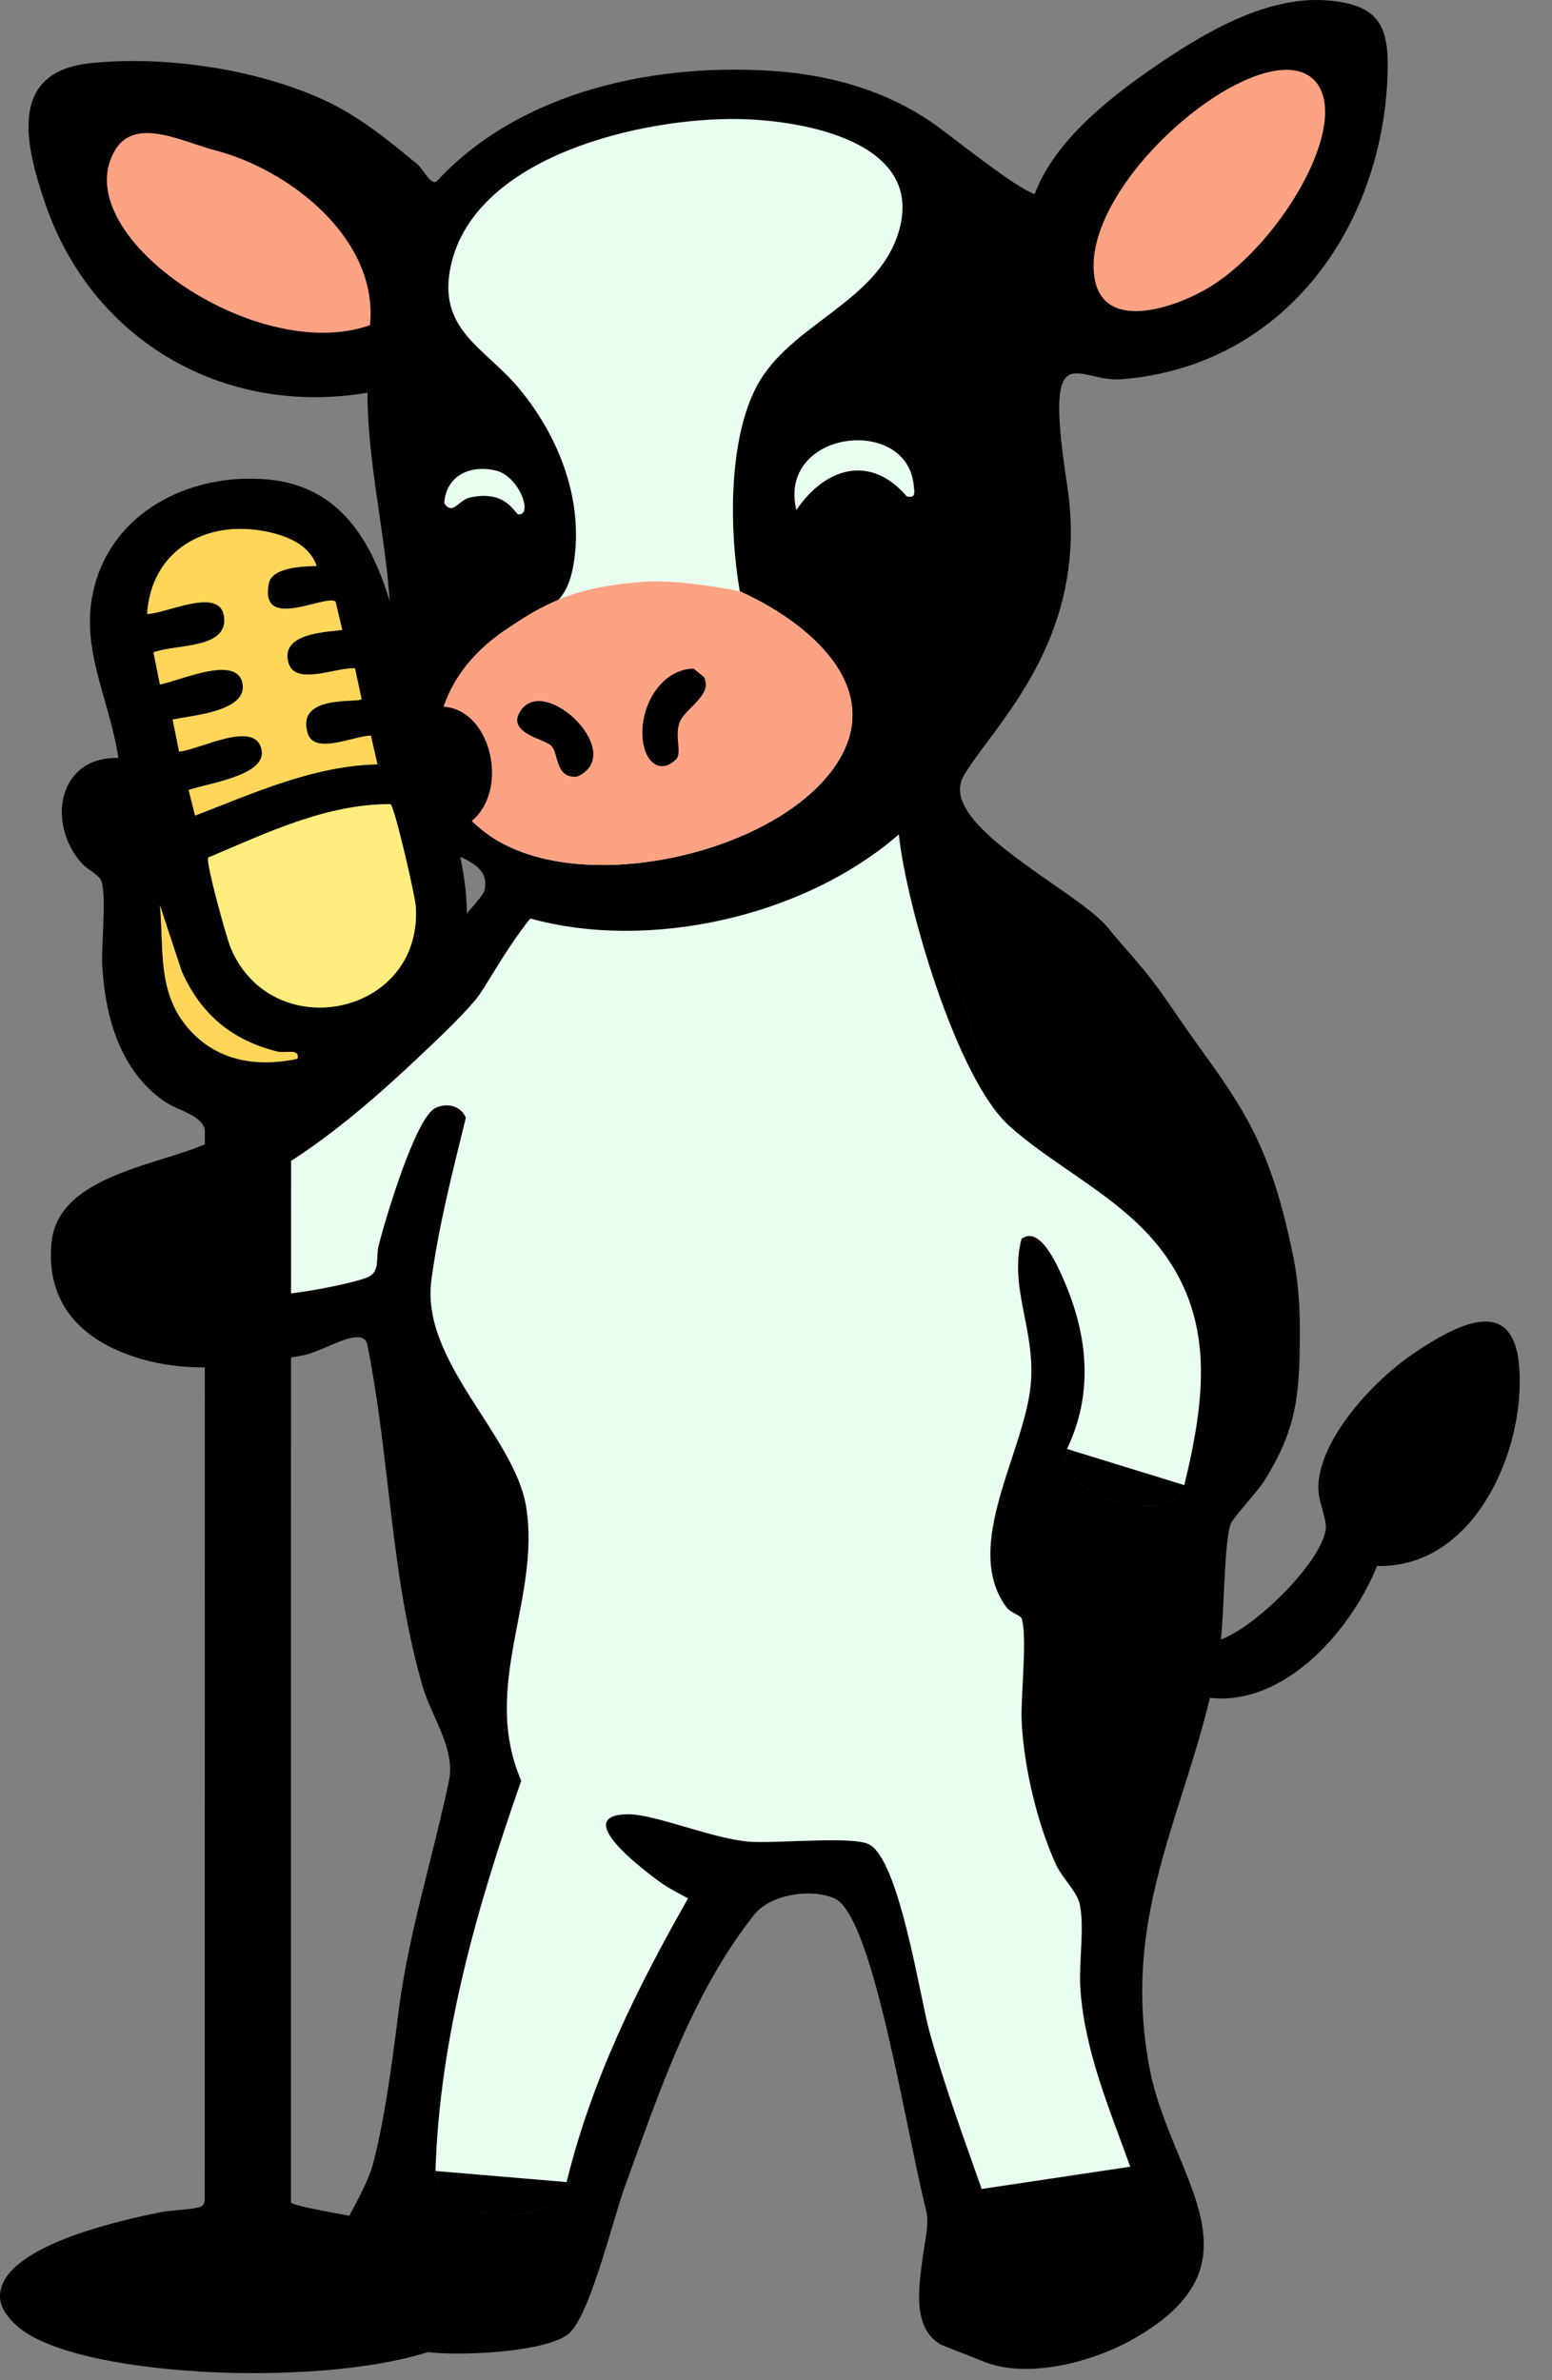 <?xml version="1.0" encoding="utf-8"?>
<svg xmlns="http://www.w3.org/2000/svg" fill="none" height="100%" overflow="visible" preserveAspectRatio="none" style="display: block;" viewBox="0 0 120 184" width="100%">
<rect x="0" y="0" width="120" height="184" fill="#808080" stroke="none"/>
<g id="Group 31">
<g id="Vector">
<path d="M101.697 6.28C101.38 12.464 99.081 18.721 93.64 22.126C91.18 23.666 85.307 25.857 84.623 21.439C83.461 13.941 94.683 5.715 101.697 6.28ZM57.147 9.205C62.283 9.302 71.761 11.051 69.416 18.141C68.582 20.666 66.659 22.355 64.597 23.943C64.302 24.17 64.005 24.395 63.707 24.619C61.681 26.151 59.651 27.684 58.49 29.897C56.282 34.106 54.17 42.179 57.203 45.715C58.164 46.836 59.414 47.881 60.66 48.923C64.181 51.865 67.669 54.78 64.513 59.3C59.72 66.165 44.343 69.525 37.522 64.353C31.785 60.002 33.293 53.047 38.569 49.058C39.457 48.387 40.297 47.987 41.05 47.628C42.772 46.808 44.045 46.202 44.431 43.056C45.014 38.304 43.105 33.596 40.111 30.006C39.439 29.2 38.693 28.511 37.974 27.847C35.906 25.937 34.063 24.236 34.852 20.567C36.699 12.007 49.788 9.065 57.147 9.205ZM8.926 11.564C9.545 9.469 12.741 10.449 15.22 11.209C15.727 11.364 16.204 11.511 16.623 11.619C22.468 13.138 33.205 20.308 28.61 25.138C22.125 31.953 6.022 21.375 8.926 11.564ZM61.572 39.431C55.85 36.711 70.103 32.057 70.648 37.508C70.65 37.528 70.652 37.547 70.654 37.566C70.655 37.576 70.656 37.586 70.657 37.595C70.66 37.62 70.663 37.646 70.667 37.671C70.722 38.122 70.769 38.514 70.121 38.38C68.625 36.639 67.328 37.511 65.906 38.466C64.637 39.318 63.269 40.237 61.572 39.431ZM38.29 36.363C40.132 36.777 41.224 39.811 40.108 39.773C40.032 39.77 39.942 39.663 39.813 39.508C39.39 39.002 38.54 37.985 36.343 38.461C36.017 38.53 35.747 38.742 35.504 38.933C35.088 39.26 34.751 39.525 34.35 38.904C34.49 36.779 36.325 35.922 38.29 36.363ZM16.578 92.848C16.582 92.846 16.588 92.846 16.592 92.844C21.991 90.723 26.884 86.802 31.183 82.839C31.547 82.503 31.907 82.167 32.263 81.832C32.322 81.776 32.382 81.719 32.442 81.663C33.85 80.334 35.578 78.703 36.786 77.281C37.051 76.967 37.666 76.084 38.355 75.087C38.401 75.02 38.447 74.953 38.494 74.886C39.656 73.205 40.978 71.294 41.203 71.251C50.73 75.442 60.867 70.03 70.993 72.93C76.24 74.433 74.455 84.923 78.506 88.622C79.94 89.931 81.577 90.771 83.225 91.617C85.174 92.617 87.138 93.625 88.8 95.427C94.09 101.17 93.284 107.759 91.581 114.804C90.71 118.407 80.902 115.344 82.512 112.005C84.592 107.692 84.121 103.138 82.226 98.864C82.215 98.84 82.204 98.814 82.192 98.787C81.706 97.686 80.402 94.733 78.998 95.758C78.455 97.829 78.829 99.729 79.22 101.714C79.542 103.351 79.876 105.047 79.717 106.945C79.567 108.713 78.914 110.706 78.243 112.753C76.915 116.803 75.517 121.067 77.812 124.222C77.986 124.463 78.275 124.62 78.529 124.758C78.777 124.893 78.992 125.009 79.029 125.168C79.287 126.206 79.189 128.108 79.095 129.953C79.028 131.263 78.962 132.545 79.026 133.469C79.263 136.913 80.223 140.965 81.647 144.109C81.819 144.49 82.098 144.889 82.387 145.288C82.428 145.345 82.47 145.402 82.511 145.459C82.943 146.05 83.369 146.635 83.486 147.155C83.728 148.232 83.656 149.644 83.585 151.028C83.537 151.979 83.49 152.918 83.545 153.726C83.79 157.3 84.895 160.649 86.105 163.964C86.278 164.438 86.453 164.91 86.628 165.383C86.888 166.086 87.148 166.788 87.401 167.492L75.913 169.212C75.673 168.524 75.429 167.836 75.186 167.147C75.169 167.101 75.153 167.055 75.137 167.009C73.969 163.71 72.797 160.397 71.873 157.023C71.703 156.408 71.491 155.388 71.237 154.165C70.363 149.967 68.992 143.378 67.155 142.549C66.283 142.154 63.681 142.247 61.352 142.33C59.973 142.379 58.689 142.425 57.918 142.364C56.698 142.267 55.179 141.856 53.675 141.421C53.461 141.359 53.246 141.296 53.033 141.234C51.25 140.714 49.556 140.219 48.489 140.246C44.246 140.35 49.561 144.381 50.792 145.306C51.559 145.881 52.364 146.302 53.2 146.739C53.205 146.742 53.209 146.744 53.214 146.747C49.212 153.788 45.775 160.75 43.821 168.682C42.87 172.539 33.559 171.794 33.684 167.823C34.008 157.445 36.908 147.371 40.317 137.657C38.594 133.682 38.924 131.235 39.631 128.547C39.732 128.163 39.841 127.774 39.952 127.375C40.629 124.955 41.408 122.165 41.203 117.854C40.825 114.652 39.208 111.753 37.535 109.051C37.296 108.665 37.056 108.283 36.818 107.904C34.821 104.726 32.988 101.809 33.366 98.972C33.869 95.187 34.783 91.475 35.694 87.777C35.744 87.577 35.793 87.376 35.842 87.176C35.906 86.918 35.969 86.66 36.032 86.403C35.641 85.45 34.556 85.219 33.663 85.66C32.12 86.42 29.768 94.369 29.287 96.289C29.213 96.583 29.201 96.887 29.189 97.179C29.165 97.798 29.142 98.365 28.54 98.682C27.563 99.202 20.916 100.504 20.05 99.974C19.52 99.649 16.274 93.288 16.592 92.844L16.578 92.848Z" fill="black"/>
<path clip-rule="evenodd" d="M101.697 6.28C101.38 12.464 99.081 18.721 93.64 22.126C91.18 23.666 85.307 25.857 84.623 21.439C83.461 13.94 94.683 5.712 101.697 6.28ZM57.147 9.205C62.283 9.302 71.761 11.051 69.416 18.141C68.582 20.666 66.659 22.355 64.597 23.943C64.302 24.17 64.005 24.395 63.707 24.619C61.681 26.151 59.651 27.684 58.49 29.897C56.282 34.106 54.17 42.179 57.203 45.715C58.164 46.836 59.414 47.881 60.66 48.923C64.181 51.865 67.669 54.78 64.513 59.3C59.72 66.165 44.343 69.525 37.522 64.353C31.785 60.002 33.293 53.047 38.569 49.058C39.457 48.387 40.297 47.987 41.05 47.628C42.772 46.808 44.045 46.202 44.431 43.056C45.014 38.304 43.105 33.596 40.111 30.006C39.439 29.2 38.693 28.511 37.974 27.847C35.906 25.937 34.063 24.236 34.852 20.567C36.699 12.007 49.788 9.065 57.147 9.205ZM8.926 11.564C9.545 9.469 12.741 10.449 15.22 11.209C15.727 11.364 16.204 11.511 16.623 11.619C22.468 13.138 33.205 20.308 28.61 25.138C22.125 31.953 6.022 21.375 8.926 11.564ZM61.572 39.431C55.85 36.711 70.103 32.057 70.648 37.508C70.65 37.528 70.652 37.547 70.654 37.566C70.655 37.576 70.656 37.586 70.657 37.595C70.66 37.62 70.663 37.646 70.667 37.671C70.722 38.122 70.769 38.514 70.121 38.38C68.625 36.639 67.328 37.511 65.906 38.466C64.637 39.318 63.269 40.237 61.572 39.431ZM38.29 36.363C40.132 36.777 41.224 39.811 40.108 39.773C40.032 39.77 39.942 39.663 39.813 39.508C39.39 39.002 38.54 37.985 36.343 38.461C36.017 38.53 35.747 38.742 35.504 38.933C35.088 39.26 34.751 39.525 34.35 38.904C34.49 36.779 36.325 35.922 38.29 36.363ZM16.578 92.848C16.582 92.846 16.588 92.846 16.592 92.844C21.991 90.723 26.884 86.802 31.183 82.839C31.547 82.503 31.907 82.167 32.263 81.832C32.322 81.776 32.382 81.719 32.442 81.663C33.85 80.334 35.578 78.703 36.786 77.281C37.051 76.967 37.666 76.084 38.355 75.087C38.401 75.02 38.447 74.953 38.494 74.886C39.656 73.205 40.978 71.294 41.203 71.251C50.73 75.442 60.867 70.03 70.993 72.93C76.24 74.433 74.455 84.923 78.506 88.622C79.94 89.931 81.577 90.771 83.225 91.617C85.174 92.617 87.138 93.625 88.8 95.427C94.09 101.17 93.284 107.759 91.581 114.804C90.71 118.407 80.902 115.344 82.512 112.005C84.592 107.692 84.121 103.138 82.226 98.864C82.215 98.84 82.204 98.814 82.192 98.787C81.706 97.686 80.402 94.733 78.998 95.758C78.455 97.829 78.829 99.729 79.22 101.714C79.542 103.351 79.876 105.047 79.717 106.945C79.567 108.713 78.914 110.706 78.243 112.753C76.915 116.803 75.517 121.067 77.812 124.222C77.986 124.463 78.275 124.62 78.529 124.758C78.777 124.893 78.992 125.009 79.029 125.168C79.287 126.206 79.189 128.108 79.095 129.953C79.028 131.263 78.962 132.545 79.026 133.469C79.263 136.913 80.223 140.965 81.647 144.109C81.819 144.49 82.098 144.889 82.387 145.288C82.428 145.345 82.47 145.402 82.511 145.459C82.943 146.05 83.369 146.635 83.486 147.155C83.728 148.232 83.656 149.644 83.585 151.028C83.537 151.979 83.49 152.918 83.545 153.726C83.79 157.3 84.895 160.649 86.105 163.964C86.278 164.438 86.453 164.91 86.628 165.383C86.888 166.086 87.148 166.788 87.401 167.492L75.913 169.212C75.673 168.524 75.429 167.836 75.186 167.147C75.169 167.101 75.153 167.055 75.137 167.009C73.969 163.71 72.797 160.397 71.873 157.023C71.703 156.408 71.491 155.388 71.237 154.165C70.363 149.967 68.992 143.378 67.155 142.549C66.283 142.154 63.681 142.247 61.352 142.33C59.973 142.379 58.689 142.425 57.918 142.364C56.698 142.267 55.179 141.856 53.675 141.421C53.461 141.359 53.246 141.296 53.033 141.234C51.25 140.714 49.556 140.219 48.489 140.246C44.246 140.35 49.561 144.381 50.792 145.306C51.559 145.881 52.364 146.302 53.2 146.739L53.214 146.747C49.212 153.788 45.775 160.75 43.821 168.682C42.87 172.539 33.559 171.794 33.684 167.823C34.008 157.445 36.908 147.371 40.317 137.657C38.594 133.682 38.924 131.235 39.631 128.547C39.732 128.163 39.841 127.774 39.952 127.375C40.629 124.955 41.408 122.165 41.203 117.854C40.825 114.652 39.208 111.753 37.535 109.051C37.296 108.665 37.056 108.283 36.818 107.904C34.821 104.726 32.988 101.809 33.366 98.972C33.869 95.187 34.783 91.475 35.694 87.777C35.744 87.577 35.793 87.376 35.842 87.176C35.906 86.918 35.969 86.66 36.032 86.403C35.641 85.45 34.556 85.219 33.663 85.66C32.12 86.42 29.768 94.369 29.287 96.289C29.213 96.583 29.201 96.887 29.189 97.179C29.165 97.798 29.142 98.365 28.54 98.682C27.563 99.202 20.916 100.504 20.05 99.974C19.52 99.649 16.274 93.288 16.592 92.844L16.578 92.848Z" fill="black" fill-rule="evenodd"/>
<path clip-rule="evenodd" d="M101.697 6.28C101.38 12.464 99.081 18.721 93.64 22.126C91.18 23.666 85.307 25.857 84.623 21.439C83.461 13.941 94.683 5.715 101.697 6.28ZM57.147 9.205C62.283 9.302 71.761 11.051 69.416 18.141C68.582 20.666 66.659 22.355 64.597 23.943C64.302 24.17 64.005 24.395 63.707 24.619C61.681 26.151 59.651 27.684 58.49 29.897C56.282 34.106 54.17 42.179 57.203 45.715C58.164 46.836 59.414 47.881 60.66 48.923C64.181 51.865 67.669 54.78 64.513 59.3C59.72 66.165 44.343 69.525 37.522 64.353C31.785 60.002 33.293 53.047 38.569 49.058C39.457 48.387 40.297 47.987 41.05 47.628C42.772 46.808 44.045 46.202 44.431 43.056C45.014 38.304 43.105 33.596 40.111 30.006C39.439 29.2 38.693 28.511 37.974 27.847C35.906 25.937 34.063 24.236 34.852 20.567C36.699 12.007 49.788 9.065 57.147 9.205ZM15.22 11.209C15.727 11.364 16.204 11.511 16.623 11.619C22.468 13.138 33.205 20.308 28.61 25.138C22.125 31.953 6.022 21.375 8.926 11.564C9.545 9.469 12.741 10.449 15.22 11.209ZM61.572 39.431C55.85 36.711 70.103 32.057 70.648 37.508C70.65 37.528 70.652 37.547 70.654 37.566C70.655 37.576 70.656 37.586 70.657 37.595L70.667 37.671C70.722 38.122 70.769 38.514 70.121 38.38C68.625 36.639 67.328 37.511 65.906 38.466C64.637 39.318 63.269 40.237 61.572 39.431ZM38.29 36.363C40.132 36.777 41.224 39.811 40.108 39.773C40.032 39.77 39.942 39.663 39.813 39.508C39.39 39.002 38.54 37.985 36.343 38.461C36.017 38.53 35.747 38.742 35.504 38.933C35.088 39.26 34.751 39.525 34.35 38.904C34.49 36.779 36.325 35.922 38.29 36.363Z" fill="black" fill-rule="evenodd"/>
<path clip-rule="evenodd" d="M29.317 39.659C28.866 36.567 28.414 33.471 28.414 30.358C17.356 32.232 7.115 26.369 3.482 15.695C1.971 11.253 0.568 5.572 6.954 4.888C12.666 4.277 19.834 5.324 25.05 7.732C27.797 9 29.999 10.821 32.258 12.69C32.428 12.83 32.605 13.071 32.782 13.313C33.142 13.802 33.505 14.295 33.813 13.964C40.367 6.93 50.913 4.83 60 5.503C65.597 5.917 69.669 7.732 72.374 9.693C74.061 10.916 78.5 14.503 80 15.003C81.5 11.003 85.5 7.732 89.5 5.003C93.937 1.976 98.471 -0.383 102.87 0.052C106.687 0.429 107.417 2.093 107.287 5.778C106.866 17.796 99.108 28.366 86.686 29.318C85.894 29.379 85.147 29.209 84.488 29.06C82.294 28.563 81.089 28.29 82.512 37.508C83.992 47.09 79.342 53.326 76.332 57.363C75.578 58.375 74.926 59.249 74.5 60.003C73.071 62.53 77.517 65.627 81.314 68.272C83.167 69.564 84.867 70.748 85.652 71.705C86.309 72.506 86.814 73.085 87.272 73.61C88.088 74.545 88.757 75.312 89.877 76.865C90.251 77.384 90.612 77.913 90.973 78.442C91.312 78.939 91.651 79.436 92 79.923C92.193 80.192 92.382 80.456 92.567 80.713C96.211 85.78 98.278 88.656 100 97.179C100.352 98.922 100.496 100.725 100.5 102.503C100.51 107.58 100.375 110.32 97.726 114.514C97.505 114.864 97 115.466 96.495 116.069L96.474 116.094L96.467 116.102C95.836 116.854 95.21 117.6 95.134 117.854C94.832 118.853 94.733 120.957 94.633 123.077L94.632 123.09C94.549 124.847 94.466 126.62 94.265 127.802C93.6 131.713 92.488 135.225 91.405 138.642C89.301 145.284 87.302 151.592 88.887 159.902C89.332 162.236 90.237 164.422 91.09 166.488C93.354 171.963 95.271 176.6 87.394 180.947C84.536 182.525 79.413 184.003 75.913 182.503L72.762 181.258C70.573 179.998 70.989 177.037 71.37 174.323C71.407 174.057 71.45 173.792 71.492 173.532C71.65 172.561 71.8 171.643 71.614 170.908C71.216 169.326 70.763 167.127 70.261 164.694C68.734 157.28 66.759 147.691 64.5 146.739C62.656 145.962 59.548 146.45 58.309 148.02C53.862 153.658 51.383 160.53 48.96 167.246L48.928 167.337C48.719 167.916 48.51 168.494 48.301 169.069C48.064 169.721 47.762 170.731 47.416 171.889C46.454 175.107 45.151 179.464 43.953 180.424C42.111 181.9 35.135 182.162 32.801 181.788C31.723 181.616 31.386 181.043 31.099 180.555C30.932 180.273 30.783 180.018 30.515 179.886C30.018 179.641 29.376 179.646 28.711 179.651C27.502 179.66 26.218 179.669 25.598 178.173C24.615 175.801 25.944 173.296 27.229 170.874C27.913 169.584 28.585 168.317 28.889 167.104C29.812 163.427 30.311 159.493 30.815 155.515C31.305 151.65 32.248 147.878 33.187 144.124C33.726 141.967 34.263 139.816 34.713 137.657C35.061 135.983 34.331 134.343 33.603 132.707C33.251 131.916 32.899 131.127 32.669 130.334C31.204 125.272 30.607 120.176 30.001 114.996C29.577 111.375 29.148 107.713 28.414 103.993C28.193 102.87 26.737 103.492 25.309 104.102C24.631 104.392 23.956 104.68 23.425 104.777C19.135 105.556 14.906 106.325 10.545 104.939C6.308 103.593 3.567 100.815 3.974 96.121C4.316 92.171 8.808 90.766 12.687 89.552C14.046 89.127 15.33 88.725 16.334 88.245C19.481 86.741 23.771 82.774 26.54 80.214L26.855 79.923C28.348 78.541 37.191 69.887 37.449 68.861C37.862 67.219 36.477 66.617 34.908 65.936C33.819 65.463 32.64 64.951 31.914 64.025C29.307 60.697 29.642 56.538 29.975 52.401C30.115 50.665 30.255 48.933 30.177 47.268C30.057 44.73 29.687 42.196 29.317 39.659ZM101.697 6.28C101.38 12.464 99.081 18.721 93.64 22.126C91.18 23.666 85.307 25.857 84.623 21.439C83.461 13.941 94.683 5.715 101.697 6.28ZM57.147 9.205C62.283 9.302 71.761 11.051 69.416 18.141C68.582 20.666 66.659 22.355 64.597 23.943C64.302 24.17 64.005 24.395 63.707 24.619C61.681 26.151 59.651 27.684 58.49 29.897C56.282 34.106 54.17 42.179 57.203 45.715C58.164 46.836 59.414 47.881 60.66 48.923C64.181 51.865 67.669 54.78 64.513 59.3C59.72 66.165 44.343 69.525 37.522 64.353C31.785 60.002 33.293 53.047 38.569 49.058C39.457 48.387 40.297 47.987 41.05 47.628C42.772 46.808 44.045 46.202 44.431 43.056C45.014 38.304 43.105 33.596 40.111 30.006C39.439 29.2 38.693 28.511 37.974 27.847C35.906 25.937 34.063 24.236 34.852 20.567C36.699 12.007 49.788 9.065 57.147 9.205ZM8.926 11.564C9.545 9.469 12.741 10.449 15.22 11.209C15.727 11.364 16.204 11.511 16.623 11.619C22.468 13.138 33.205 20.308 28.61 25.138C22.125 31.953 6.022 21.375 8.926 11.564ZM61.572 39.431C55.85 36.711 70.103 32.057 70.648 37.508C70.65 37.528 70.652 37.547 70.654 37.566L70.657 37.595L70.667 37.671C70.722 38.122 70.769 38.514 70.121 38.38C68.625 36.639 67.328 37.511 65.906 38.466C64.637 39.318 63.269 40.237 61.572 39.431ZM38.29 36.363C40.132 36.777 41.224 39.811 40.108 39.773C40.032 39.77 39.942 39.663 39.813 39.508C39.39 39.002 38.54 37.985 36.343 38.461C36.017 38.53 35.747 38.742 35.504 38.933C35.088 39.26 34.751 39.525 34.35 38.904C34.49 36.779 36.325 35.922 38.29 36.363ZM16.592 92.844C16.588 92.846 16.582 92.846 16.578 92.848C21.983 90.728 26.88 86.805 31.183 82.839C31.547 82.503 31.907 82.167 32.263 81.832L32.442 81.663C33.85 80.334 35.578 78.703 36.786 77.281C37.051 76.967 37.666 76.084 38.355 75.087L38.494 74.886C39.656 73.205 40.978 71.294 41.203 71.251C46.295 73.492 51.562 72.988 56.909 72.476C61.564 72.031 66.28 71.58 70.993 72.93C73.885 73.758 74.641 77.318 75.415 80.965C76.045 83.934 76.688 86.962 78.506 88.622C79.94 89.931 81.577 90.771 83.225 91.617C85.174 92.617 87.138 93.625 88.8 95.427C94.09 101.17 93.284 107.759 91.581 114.804C90.71 118.407 80.902 115.344 82.512 112.005C84.592 107.692 84.121 103.138 82.226 98.864L82.192 98.787C81.706 97.686 80.402 94.733 78.998 95.758C78.455 97.829 78.829 99.729 79.22 101.714C79.542 103.351 79.876 105.047 79.717 106.945C79.567 108.713 78.914 110.706 78.243 112.753C76.915 116.803 75.517 121.067 77.812 124.222C77.986 124.463 78.275 124.62 78.529 124.758C78.777 124.893 78.992 125.009 79.029 125.168C79.287 126.206 79.189 128.108 79.095 129.953C79.028 131.263 78.962 132.545 79.026 133.469C79.263 136.913 80.223 140.965 81.647 144.109C81.819 144.49 82.098 144.889 82.387 145.288C82.428 145.345 82.47 145.402 82.511 145.459C82.943 146.05 83.369 146.635 83.486 147.155C83.728 148.232 83.656 149.644 83.585 151.028C83.537 151.979 83.49 152.918 83.545 153.726C83.79 157.3 84.895 160.649 86.105 163.964C86.278 164.438 86.453 164.91 86.628 165.383C86.888 166.086 87.148 166.788 87.401 167.492L75.913 169.212C75.673 168.524 75.429 167.836 75.186 167.147L75.137 167.009C73.969 163.71 72.797 160.397 71.873 157.023C71.703 156.408 71.491 155.388 71.237 154.165C70.363 149.967 68.992 143.378 67.155 142.549C66.283 142.154 63.681 142.247 61.352 142.33C59.973 142.379 58.689 142.425 57.918 142.364C56.698 142.267 55.179 141.856 53.675 141.421C53.461 141.359 53.246 141.296 53.033 141.234C51.25 140.714 49.556 140.219 48.489 140.246C44.246 140.35 49.561 144.381 50.792 145.306C51.559 145.881 52.364 146.302 53.2 146.739L53.214 146.747C49.212 153.788 45.775 160.75 43.821 168.682C42.87 172.539 33.559 171.794 33.684 167.823C34.008 157.445 36.908 147.371 40.317 137.657C38.594 133.682 38.924 131.235 39.631 128.547C39.732 128.163 39.841 127.774 39.952 127.375C40.629 124.955 41.408 122.165 41.203 117.854C40.825 114.652 39.208 111.753 37.535 109.051C37.296 108.665 37.056 108.283 36.818 107.904C34.821 104.726 32.988 101.809 33.366 98.972C33.869 95.187 34.783 91.475 35.694 87.777L35.842 87.176C35.906 86.918 35.969 86.66 36.032 86.403C35.641 85.45 34.556 85.219 33.663 85.66C32.12 86.42 29.768 94.369 29.287 96.289C29.213 96.583 29.201 96.887 29.189 97.179C29.165 97.798 29.142 98.365 28.54 98.682C27.563 99.202 20.916 100.504 20.05 99.974C19.52 99.649 16.274 93.288 16.592 92.844Z" fill="black" fill-rule="evenodd"/>
</g>
<path d="M16.578 92.848C16.261 93.291 19.506 99.652 20.036 99.977C20.905 100.511 27.549 99.209 28.526 98.686C29.409 98.215 29.039 97.21 29.273 96.292C29.758 94.373 32.106 86.424 33.649 85.663C34.538 85.223 35.627 85.457 36.018 86.406C35.003 90.559 33.921 94.722 33.352 98.975C32.517 105.252 39.776 110.953 40.679 116.472C41.839 123.559 37.133 130.344 40.303 137.66C36.894 147.371 33.994 157.445 33.67 167.827L43.807 168.685C45.761 160.75 49.198 153.788 53.2 146.75C52.359 146.31 51.55 145.888 50.779 145.309C49.547 144.384 44.232 140.354 48.475 140.249C50.562 140.197 55.053 142.141 57.904 142.367C59.977 142.531 65.752 141.924 67.141 142.552C69.514 143.624 71.108 154.298 71.859 157.027C72.993 161.151 74.49 165.185 75.9 169.216L87.387 167.495C85.775 163.004 83.866 158.569 83.531 153.729C83.395 151.747 83.88 148.976 83.472 147.158C83.266 146.237 82.086 145.114 81.633 144.112C80.213 140.965 79.249 136.913 79.012 133.473C78.859 131.246 79.455 126.947 79.016 125.171C78.935 124.85 78.143 124.703 77.798 124.225C74.343 119.476 79.256 112.215 79.703 106.949C80.059 102.748 77.997 99.541 78.984 95.762C80.422 94.711 81.755 97.834 82.212 98.867C84.11 103.142 84.578 107.699 82.498 112.009L91.567 114.807C93.274 107.765 94.076 101.174 88.786 95.43C85.722 92.105 81.13 89.857 78 87.003C73.945 83.304 70.055 69.933 69.5 64.503C62 71.003 50 73.503 41 71.003C39 73.503 37.501 76.426 36.772 77.285C35.516 78.771 33.691 80.478 32.249 81.835C27.696 86.131 22.43 90.548 16.564 92.851L16.578 92.848Z" fill="#E8FFEF" id="Vector_2"/>
<path d="M57.147 9.204C49.791 9.065 36.699 12.01 34.853 20.566C33.788 25.507 37.505 26.879 40.111 30.005C43.105 33.596 45.014 38.303 44.431 43.056C43.849 47.809 41.483 46.853 38.569 49.058C33.293 53.046 31.785 60.001 37.522 64.352C44.344 69.524 59.719 66.167 64.513 59.3C68.788 53.182 62.364 48.018 57.203 45.715C56.397 41.126 56.282 34.105 58.49 29.897C61.013 25.085 67.65 23.483 69.416 18.141C71.764 11.047 62.284 9.299 57.147 9.204ZM53.64 51.689L54.432 52.345C55.127 53.703 53.043 54.714 52.583 55.754C52.122 56.794 52.698 58.036 52.342 58.619C51.222 59.806 50.112 59.115 49.781 57.673C49.201 55.133 50.88 51.727 53.64 51.685V51.689ZM42.638 57.66C42.132 57.119 39.103 56.682 40.247 54.952C42.16 52.062 48.542 58.305 44.623 60.032C42.924 60.19 43.214 58.274 42.638 57.66Z" fill="#E8FFEF" id="Vector_3"/>
<g id="Vector_4">
<path d="M53.64 51.689L54.432 52.345C55.127 53.703 53.043 54.714 52.583 55.754C52.122 56.794 52.698 58.036 52.342 58.619C51.222 59.806 50.112 59.115 49.781 57.673C49.201 55.133 50.88 51.731 53.64 51.689ZM42.638 57.66C42.132 57.119 39.103 56.682 40.247 54.952C42.16 52.062 48.542 58.305 44.623 60.032C42.924 60.19 43.213 58.274 42.638 57.66Z" fill="#FDA383"/>
<path clip-rule="evenodd" d="M37.522 64.352C31.785 60.001 33.192 52.91 38.569 49.058C42.179 46.472 44.679 45.341 49.781 44.972C52.686 44.762 57.203 45.715 57.203 45.715C62.364 48.018 68.788 53.182 64.513 59.3C59.719 66.167 44.344 69.524 37.522 64.352ZM53.64 51.689L54.432 52.345C54.886 53.233 54.152 53.973 53.461 54.67C53.096 55.038 52.742 55.395 52.583 55.754C52.335 56.313 52.387 56.931 52.433 57.474C52.472 57.94 52.507 58.35 52.342 58.619C51.222 59.806 50.112 59.115 49.781 57.673C49.201 55.133 50.88 51.731 53.64 51.689ZM41.778 57.204C40.773 56.777 39.42 56.203 40.247 54.952C42.16 52.062 48.542 58.305 44.623 60.032C43.474 60.139 43.234 59.297 43.022 58.552C42.92 58.194 42.824 57.858 42.638 57.66C42.497 57.51 42.163 57.368 41.778 57.204Z" fill="#FDA383" fill-rule="evenodd"/>
</g>
<path d="M8.926 11.564C4.958 18.016 19.747 28.292 28.61 25.138C29.276 18.501 22.468 13.137 16.623 11.619C14.16 10.981 10.5 9.003 8.926 11.564Z" fill="#FDA383" id="Vector_5"/>
<path d="M101.697 6.28C97.895 2.058 83.461 13.94 84.62 21.439C85.304 25.856 91.177 23.669 93.637 22.126C99.077 18.72 104.5 9.503 101.694 6.28C101.694 6.28 105.5 10.503 101.697 6.28Z" fill="#FDA383" id="Vector_6"/>
<path d="M61.572 39.431C63.812 36.13 67.291 35.086 70.121 38.38C70.847 38.53 70.697 38.021 70.648 37.508C70.103 32.057 60.103 33.268 61.572 39.431Z" fill="#E8FFEF" id="Vector_7"/>
<path d="M38.29 36.363C36.325 35.924 34.49 36.775 34.35 38.9C34.985 39.888 35.46 38.649 36.343 38.457C39.211 37.839 39.783 39.759 40.108 39.769C41.224 39.804 40.129 36.772 38.29 36.36V36.363Z" fill="#E8FFEF" id="Vector_8"/>
<path d="M53.64 51.689C50.88 51.731 49.201 55.137 49.781 57.677C50.109 59.118 51.222 59.809 52.342 58.623C52.698 58.043 52.122 56.798 52.583 55.758C53.043 54.718 55.127 53.706 54.432 52.349L53.64 51.693V51.689Z" fill="black" id="Vector_9"/>
<path d="M42.638 57.66C43.213 58.274 42.924 60.193 44.623 60.033C48.542 58.302 42.16 52.063 40.247 54.952C39.103 56.683 42.128 57.119 42.638 57.66Z" fill="black" id="Vector_10"/>
<path d="M106.473 121.054C104.374 126.296 98.74 132.58 92.545 131.074L94.164 126.818C96.837 126.04 102.175 120.801 102.508 118.208C102.611 117.412 101.882 116.008 101.931 114.852C102.094 111.12 106.227 106.724 109.212 104.688C113.752 101.593 117.796 100.149 117.489 107.489C117.234 113.525 113.413 121.225 106.473 121.054Z" fill="black" id="Vector_11"/>
<path d="M9.148 58.593C4.411 58.484 3.622 63.721 6.321 66.74C6.754 67.225 7.699 67.62 7.859 68.169C8.253 69.513 7.802 73.088 7.914 74.794C8.166 78.72 9.311 82.755 12.678 85.12C13.759 85.88 15.674 86.184 15.84 87.401L15.828 170.04C15.813 170.334 15.719 170.527 15.419 170.621C14.754 170.831 13.232 170.846 12.359 171.024C9.408 171.625 -0.25 173.693 0.005 177.676C0.074 178.76 1.185 179.794 2.051 180.355C8.245 184.356 31.027 184.719 36.727 180.054C41.939 175.786 32.283 172.531 29.241 171.719C28.293 171.467 22.576 170.584 22.497 170.247L22.504 87.164C22.504 86.946 22.589 86.807 22.754 86.671C23.353 86.177 25.236 85.731 26.225 84.947C27.734 83.75 27.93 82.03 28.699 81.236C29.261 80.657 31.601 79.735 32.652 78.757C37.031 74.693 36.477 69.505 35.106 64.199C40.452 62.532 37.911 52.268 32.157 55.13C30.532 48.228 29.634 37.85 20.661 37.061C15.038 36.566 9.175 39.238 7.431 44.876C5.91 49.789 8.456 53.831 9.151 58.591L9.148 58.593ZM11.375 47.461C11.701 42.491 15.961 40.148 20.587 41.093C22.185 41.42 23.91 42.093 24.483 43.75C23.427 43.785 21.025 43.827 20.778 45.121C20.058 48.859 25.137 45.93 25.943 46.501L26.465 48.7C25.03 48.866 21.658 48.987 22.302 51.243C22.826 53.087 26.116 51.521 27.45 51.674L27.952 54.017C27.964 54.415 22.826 53.549 23.791 56.693C24.315 58.4 27.452 56.857 28.679 56.869L29.184 59.088C24.246 59.192 19.615 61.305 15.085 63.049L14.586 61.072C15.941 60.575 20.54 59.991 20.238 58.032C19.85 55.521 15.377 57.987 13.848 58.101L13.349 55.627C14.85 55.301 19.147 55.006 18.754 52.842C18.334 50.538 13.829 52.671 12.364 52.906L11.867 50.432C13.579 49.774 17.747 50.207 17.314 47.599C16.938 45.339 12.832 47.451 11.375 47.461ZM16.102 66.294C20.585 64.407 25.226 62.143 30.188 62.168C30.522 62.403 32.103 69.285 32.15 70.106C32.642 78.562 21.038 80.885 17.839 73.28C17.51 72.496 15.887 66.631 16.1 66.297L16.102 66.294ZM22.999 81.845C19.768 82.545 16.619 81.976 14.46 79.376C12.149 76.59 12.686 73.365 12.362 69.973L14.049 75.086C15.528 78.406 17.898 80.405 21.448 81.293C22.057 81.447 23.197 81.014 22.999 81.845Z" fill="black" id="Vector_12"/>
<path d="M16.102 66.295C15.889 66.629 17.512 72.494 17.841 73.278C21.04 80.883 32.647 78.562 32.152 70.104C32.105 69.283 30.525 62.403 30.191 62.166C25.228 62.141 20.587 64.404 16.105 66.292L16.102 66.295Z" fill="#FFED7D" id="Vector_13"/>
<path d="M11.374 47.461C12.832 47.449 16.938 45.339 17.314 47.6C17.747 50.207 13.581 49.774 11.867 50.432L12.364 52.906C13.831 52.671 18.333 50.539 18.754 52.842C19.15 55.007 14.85 55.301 13.349 55.627L13.848 58.101C15.377 57.987 19.85 55.521 20.238 58.032C20.543 59.989 15.944 60.573 14.586 61.072L15.085 63.049C19.615 61.305 24.246 59.192 29.184 59.088L28.679 56.869C27.452 56.854 24.315 58.401 23.791 56.694C22.826 53.549 27.962 54.415 27.952 54.017L27.45 51.674C26.116 51.521 22.828 53.087 22.302 51.244C21.658 48.988 25.03 48.869 26.465 48.701L25.943 46.501C25.137 45.93 20.058 48.859 20.778 45.121C21.027 43.827 23.43 43.785 24.483 43.751C23.91 42.093 22.185 41.418 20.587 41.094C15.961 40.151 11.701 42.491 11.374 47.461Z" fill="#FFD659" id="Vector_14"/>
<path d="M22.999 81.845C23.197 81.011 22.059 81.444 21.448 81.293C17.898 80.408 15.528 78.406 14.049 75.087L12.362 69.973C12.686 73.362 12.149 76.591 14.46 79.376C16.619 81.979 19.768 82.545 22.999 81.845Z" fill="#FFD659" id="Vector_15"/>
</g>
</svg>